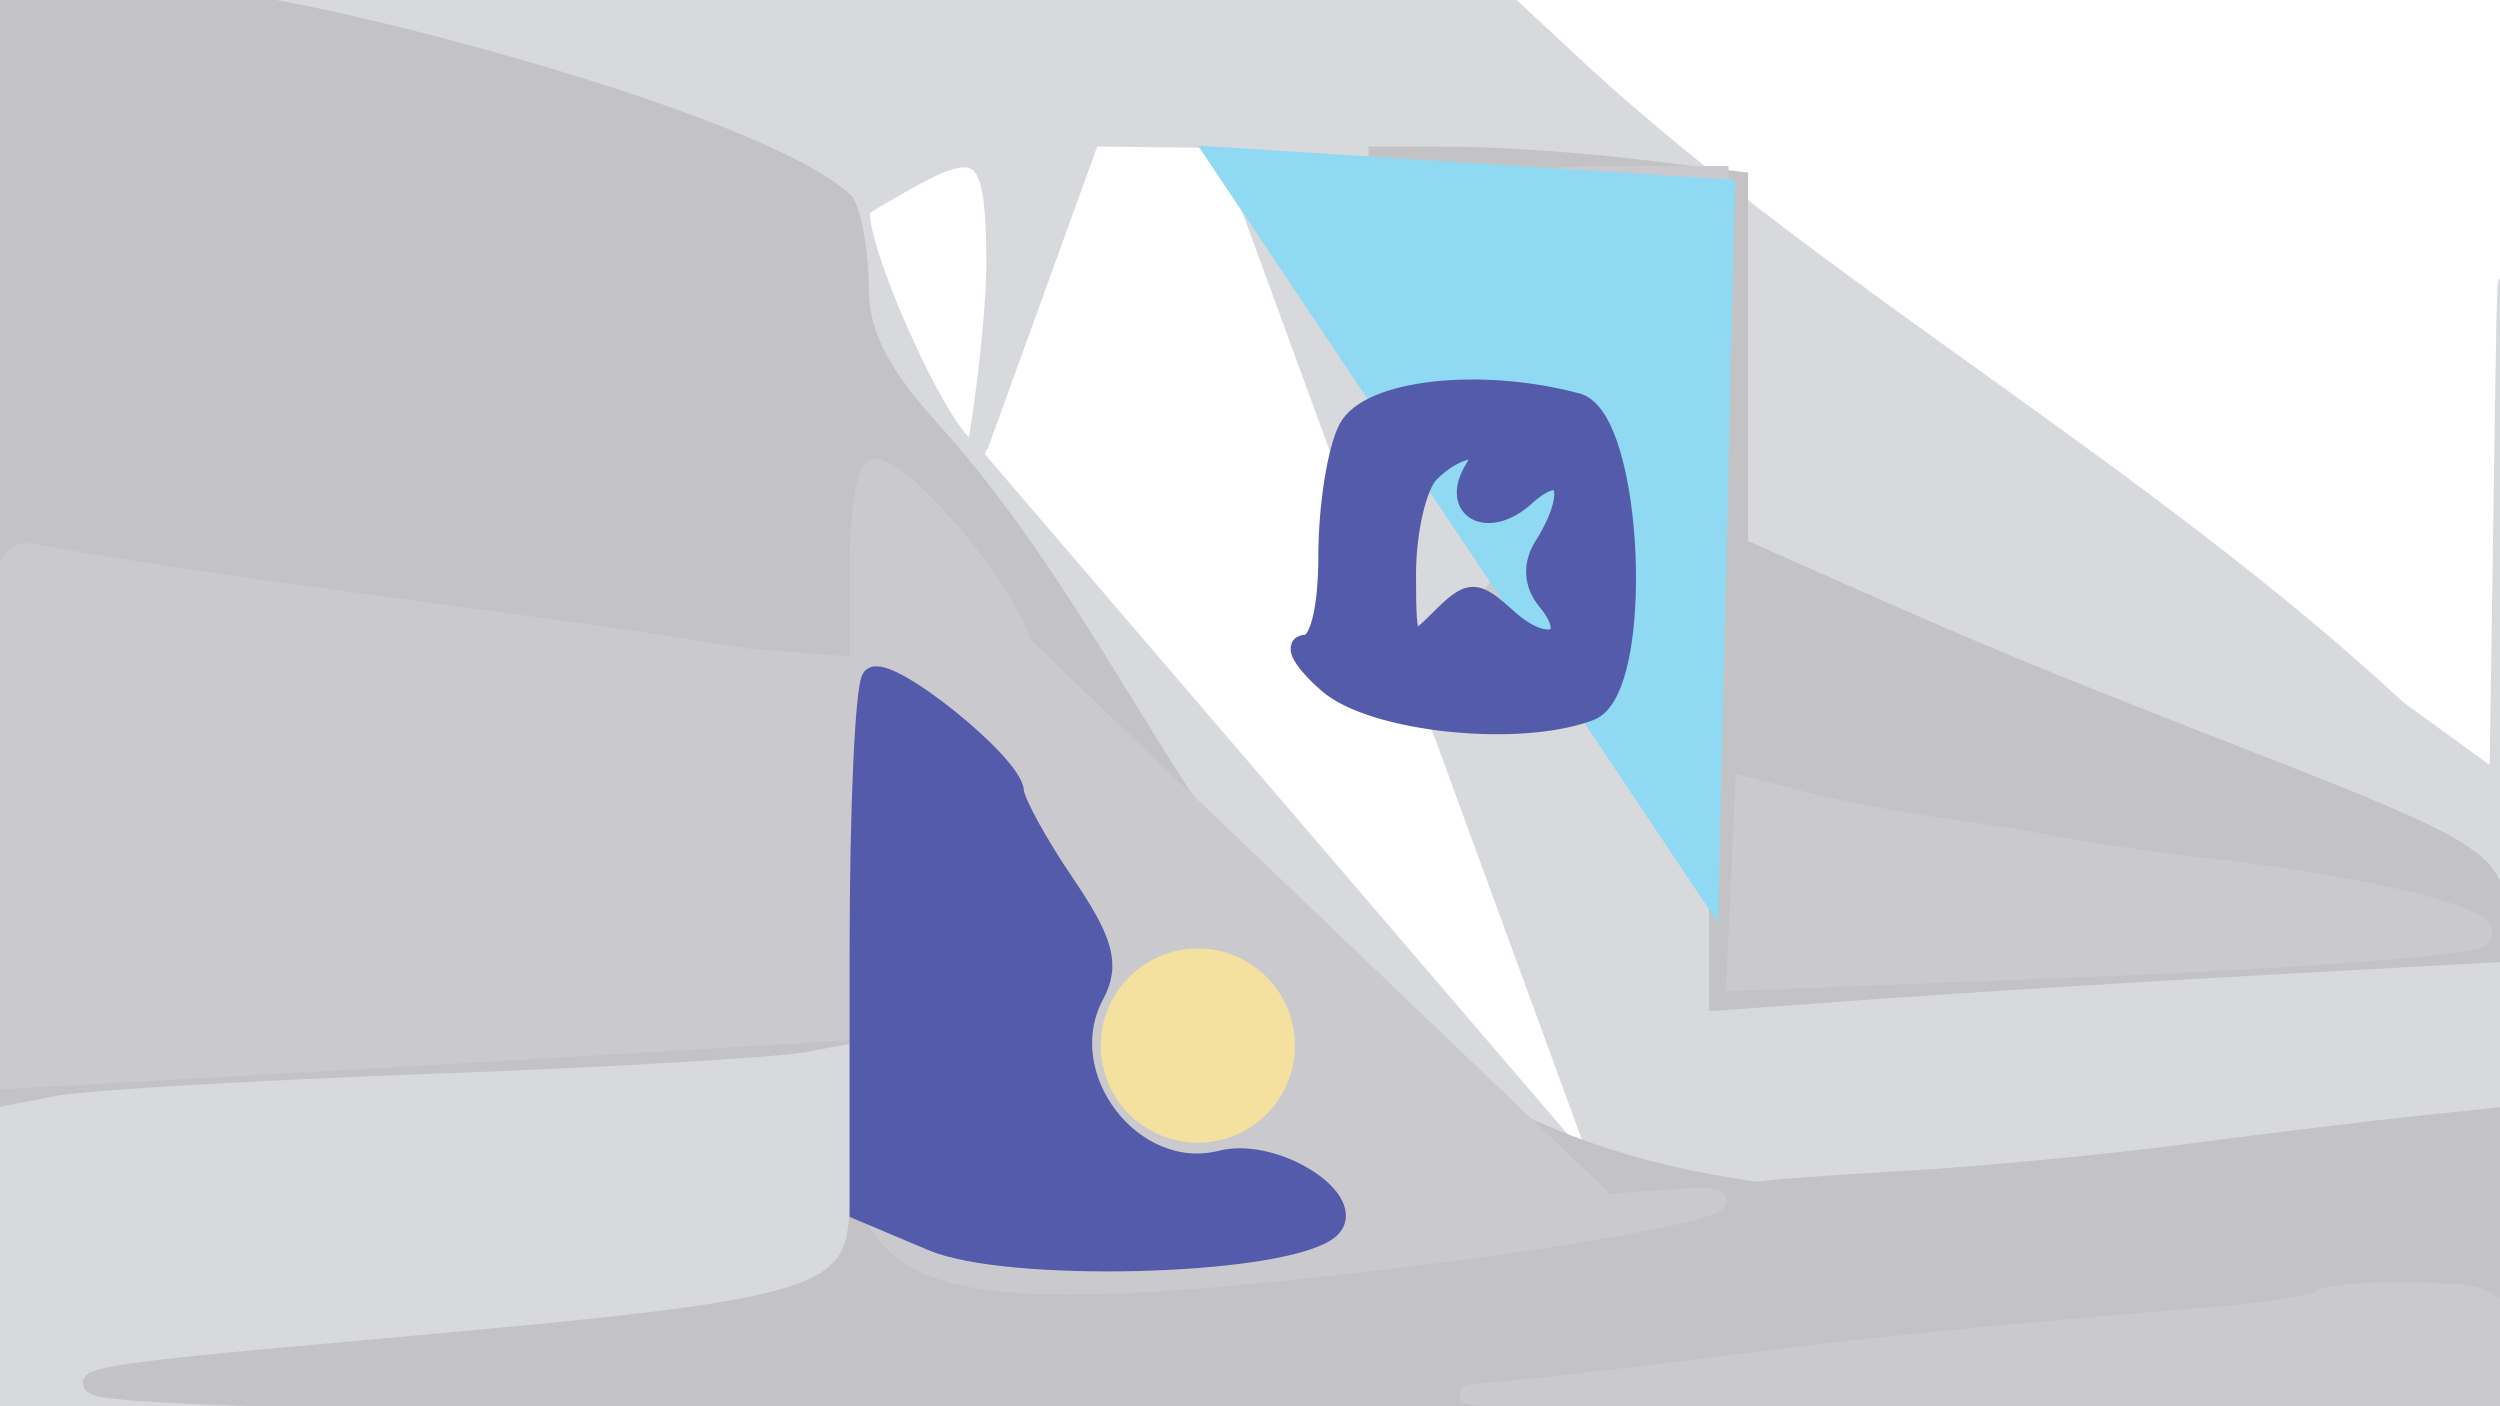 <svg version="1.1" viewBox="0 0 128 72" xml:space="preserve" xmlns="http://www.w3.org/2000/svg"><rect x="0" y="0" width="128" height="72" fill="#333333" stroke="none"/><g fill-rule="evenodd"><rect x="-.058" y="-.219" width="128.27" height="72.123" fill="#fff" style="paint-order:fill markers stroke"/><path d="m0 36.007v36.008l64.25-0.258 64.25-0.257 0.028-36c0.016-19.8-0.106-26.856-0.271-15.68l-0.299 20.32-5.229-3.8c-12.897-11.977-29.314-21.232-41.522-32.352l-4.294-3.988h-76.913v36.007m0.451 0.493c0 19.8 0.134 28.042 0.297 18.315 0.164-9.727 0.164-25.927 1e-3 -36s-0.297-2.115-0.298 17.685m49.634-13.642 5.745-15.858 6.925 0.079 19.53 53.35m-35.785-51.251c-1.1 0.614-2.149 1.237-2.331 1.384-0.969 0.781 4.176 12.616 5.746 12.616 0.191 0 1.085-6.653 1.085-9.678 0-5.787-0.69-6.45-4.5-4.322m11 40.822c-0.34 0.55-0.168 1 0.382 1s1.278-0.45 1.618-1 0.168-1-0.382-1-1.278 0.45-1.618 1m-1.5 3.059c0 0.582 0.45 0.781 1 0.441s1-0.816 1-1.059-0.45-0.441-1-0.441-1 0.477-1 1.059" fill="#d8d9dc" stroke="#d8d9dc"/><path d="m0 28.048v28.111l2.75-0.536c1.513-0.295 10.175-0.807 19.25-1.139 9.075-0.331 17.738-0.837 19.25-1.123l2.75-0.52v6.5c0 7.809 1.34 7.359-30.5 10.241-19.2 1.738-8.672 2.225 50.083 2.318 35.246 0.055 64.271-0.086 64.5-0.312 0.23-0.227 0.269-3.555 0.089-7.395l-0.328-6.982-4.172 0.436c-2.295 0.24-7.547 0.879-11.672 1.421s-10.65 1.164-14.5 1.382c-3.85 0.217-7.225 0.47-7.5 0.562-26.24-3.531-28.792-23.702-42.13-38.74-2.829-3.089-3.874-5.108-3.885-7.5-9e-3 -1.799-0.346-3.782-0.75-4.406-4.477-4.197-27.872-10.192-32.485-10.32l-10.75-0.109v28.111m73.034-14.643c0.514 0.685 14.966 23.582 14.966 32.713v5.119l8.25-0.596c4.537-0.327 13.562-0.886 20.055-1.242l11.804-0.646-0.304-2.486c-0.266-2.172-1.76-3.054-11.805-6.973-11.833-4.617-14.114-5.556-22.25-9.163l-4.75-2.105v-18.747l-5.25-0.631c-2.888-0.347-7.147-0.635-9.466-0.639l-4.216-9e-3" fill="#c3c3c5" stroke="#c3c3c5"/><path d="m77 9.558 7.04 19.258 0.04-4.316 1.492 2.75c2.254 4.156 2.428 3.602 2.428-7.75v-10.5h-5.5c-3.025 0-5.5 0.251-5.5 0.558m-33 19.518v5.075l-5.75-0.447c-11.949-1.958-23.838-3.138-36-5.243-2.248-0.499-2.25-0.486-2.25 13.156v13.655l11.75-0.655c6.462-0.36 16.362-0.933 22-1.272l10.25-0.618v4.951c0 8.488 4.273 9.515 27.901 6.704 13.614-1.619 22.309-3.897 10.37-2.717l-29.93-28.619c-0.594-2.541-6.014-9.046-7.537-9.046-0.442 0-0.804 2.284-0.804 5.076m31.891 1.357c0.563 0.348 1.718-0.71 2.566-2.351 1.681-3.249 2.094-5.503 0.565-3.082m10.096 20.246-0.228 4.989 18.305-0.728c10.068-0.4 18.93-1.068 19.693-1.484 1.569-0.856-5.089-2.584-13.79-3.579-2.971-0.339-6.346-0.816-7.5-1.059-1.154-0.242-3.898-0.687-6.098-0.987-2.2-0.301-5.385-0.905-7.077-1.344l-3.077-0.797-0.228 4.989m29.665 21.305c-0.26 0.26-2.905 0.668-5.878 0.907-10.953 0.882-17.596 1.551-25.405 2.557-4.4 0.568-9.8 1.171-12 1.34-2.2 0.17 8.713 0.384 24.25 0.477l28.25 0.168v-2.873c0-2.713-0.244-2.878-4.372-2.961-2.405-0.048-4.585 0.125-4.845 0.385" fill="#cacace" stroke="#cacace"/><path d="m61.338 7.454 27.501 1.756-0.875 38.038z" fill="#90d9f3"/><path d="m69.035 21.934c-0.569 1.064-1.035 3.989-1.035 6.5 0 2.781-0.451 4.566-1.153 4.566-0.634 0-0.115 0.9 1.153 2 2.306 2 9.806 2.779 13.418 1.393 2.833-1.087 2.244-14.982-0.668-15.763-4.96-1.329-10.644-0.696-11.715 1.304m4.165 2.266c-0.66 0.66-1.2 3.006-1.2 5.214 0 3.773 0.102 3.913 1.694 2.321 1.571-1.571 1.825-1.575 3.506-0.054 2.041 1.847 3.675 1.078 2-0.94-0.691-0.833-0.748-1.841-0.158-2.775 1.768-2.796 1.156-4.456-0.943-2.556-1.918 1.736-3.884 0.67-2.599-1.41 0.865-1.4-0.849-1.251-2.3 0.2m-28.558 10.492c-0.353 0.353-0.642 6.635-0.642 13.961v13.32l3.75 1.582c3.794 1.601 17.27 1.287 20.11-0.468 2.125-1.314-2.386-4.423-5.341-3.681-4.542 1.14-8.712-4.309-6.483-8.472 0.816-1.526 0.499-2.724-1.5-5.667-1.395-2.052-2.568-4.189-2.608-4.749-0.104-1.461-6.521-6.592-7.286-5.826" fill="#545baa" stroke="#545baa"/><circle cx="61.329" cy="53.534" r="4.971" fill="#f4e09f" style="paint-order:fill markers stroke"/></g></svg>
